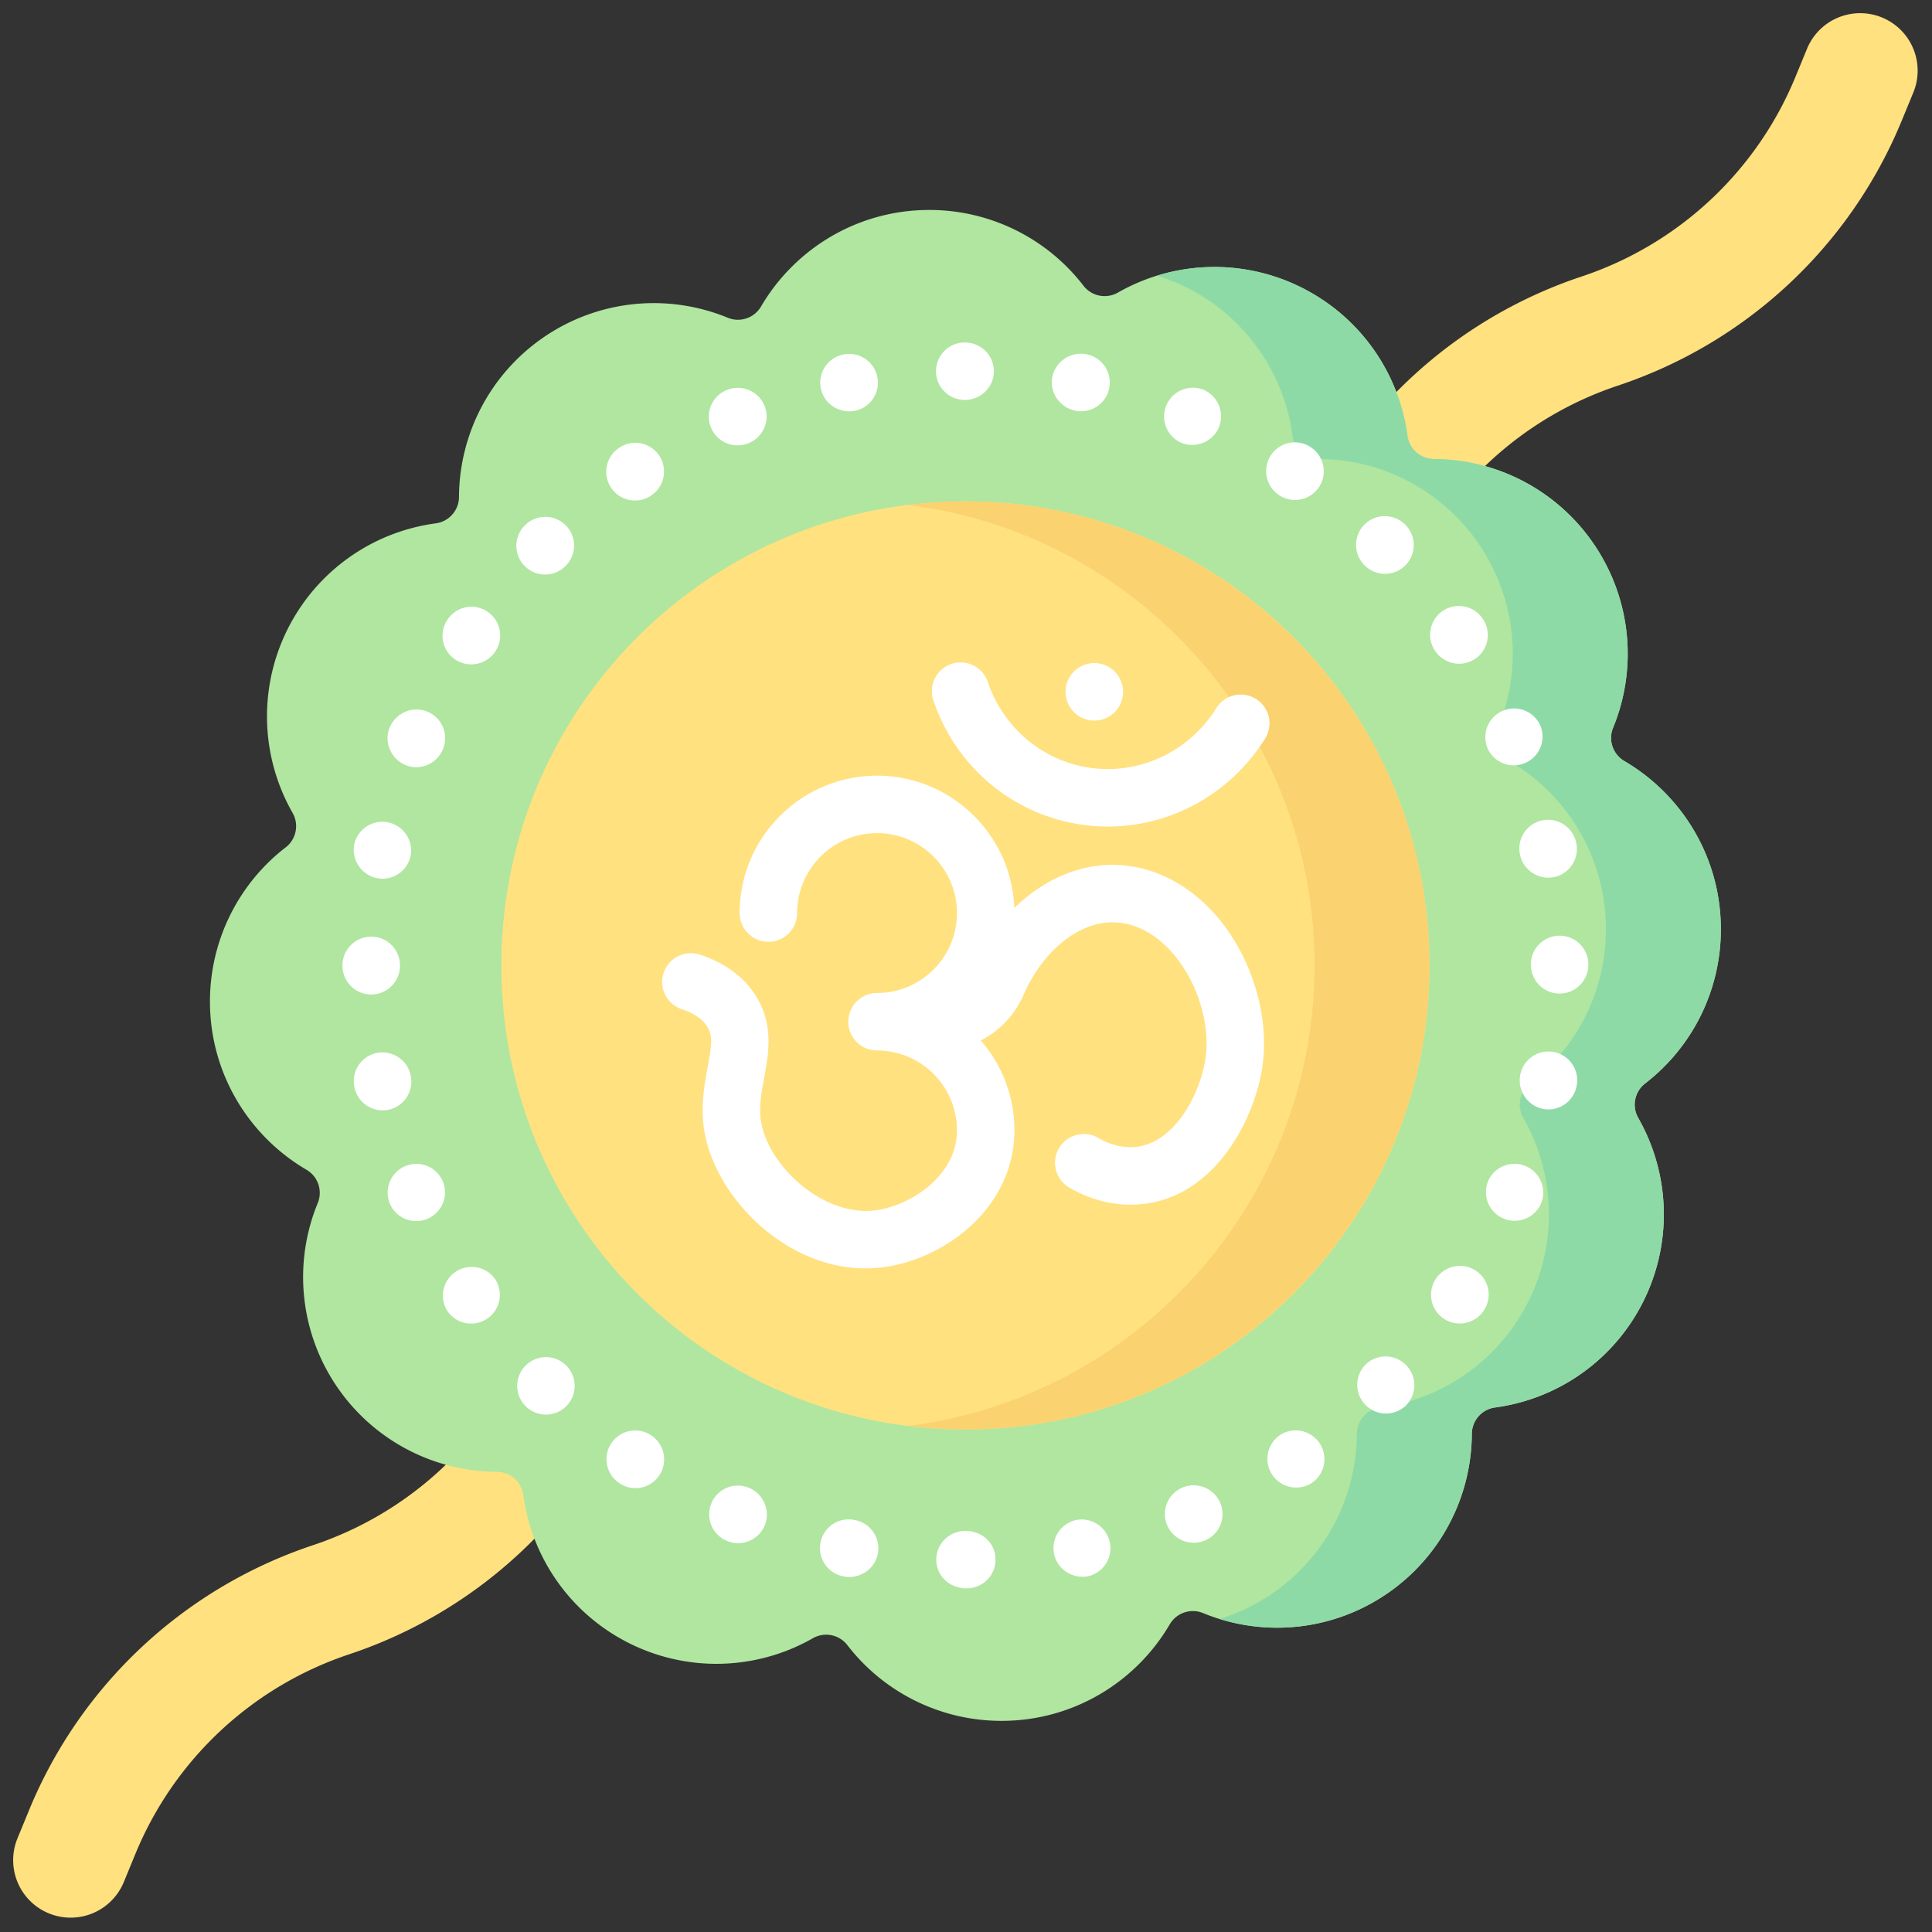 <svg xmlns="http://www.w3.org/2000/svg" fill-rule="evenodd" stroke-linejoin="round" stroke-miterlimit="2" clip-rule="evenodd" viewBox="0 0 120 120"><rect x="0" y="0" width="120" height="120" fill="#333333" stroke="none"/><g fill-rule="nonzero"><path fill="#ffe180" d="M83.188 40.31a3.57 3.57 0 0 1-3.3-4.931l.72-1.75a28.946 28.946 0 0 1 17.626-16.453A21.814 21.814 0 0 0 111.517 4.78l.72-1.75a3.57 3.57 0 0 1 6.603 2.718l-.721 1.75a28.95 28.95 0 0 1-17.626 16.453A21.81 21.81 0 0 0 87.21 36.348l-.72 1.75a3.57 3.57 0 0 1-3.302 2.211zM36.739 79.617a3.57 3.57 0 0 1 3.3 4.931l-.72 1.75a28.945 28.945 0 0 1-17.626 16.452A21.813 21.813 0 0 0 8.41 115.148l-.72 1.75a3.57 3.57 0 0 1-6.603-2.719l.72-1.75a28.95 28.95 0 0 1 17.627-16.452 21.81 21.81 0 0 0 13.282-12.398l.721-1.75a3.57 3.57 0 0 1 3.302-2.212z"/><path fill="#b0e6a0" d="M106.886 57.72c0-4.456-2.41-8.35-5.996-10.45a1.662 1.662 0 0 1-.7-2.064 12.08 12.08 0 0 0-.712-10.646 12.093 12.093 0 0 0-10.417-6.052 1.664 1.664 0 0 1-1.639-1.439 12.078 12.078 0 0 0-5.94-8.864 12.097 12.097 0 0 0-12.047-.032c-.721.41-1.63.23-2.138-.426a12.076 12.076 0 0 0-9.577-4.706c-4.456 0-8.35 2.409-10.45 5.996a1.662 1.662 0 0 1-2.064.7 12.08 12.08 0 0 0-10.646.712 12.095 12.095 0 0 0-6.051 10.417 1.663 1.663 0 0 1-1.438 1.639 12.078 12.078 0 0 0-8.866 5.94 12.097 12.097 0 0 0-.03 12.047c.408.72.228 1.63-.428 2.138a12.08 12.08 0 0 0-4.706 9.576c0 4.456 2.409 8.35 5.996 10.45a1.662 1.662 0 0 1 .7 2.065 12.08 12.08 0 0 0 .712 10.646 12.097 12.097 0 0 0 10.418 6.051 1.662 1.662 0 0 1 1.638 1.438 12.078 12.078 0 0 0 5.94 8.865 12.097 12.097 0 0 0 12.047.031c.72-.409 1.63-.228 2.138.428a12.08 12.08 0 0 0 9.576 4.706c4.456 0 8.35-2.41 10.45-5.996a1.662 1.662 0 0 1 2.065-.7 12.08 12.08 0 0 0 10.646-.712 12.097 12.097 0 0 0 6.051-10.418 1.662 1.662 0 0 1 1.438-1.638 12.079 12.079 0 0 0 8.865-5.94 12.097 12.097 0 0 0 .031-12.047c-.409-.721-.228-1.63.428-2.138a12.076 12.076 0 0 0 4.706-9.577z"/><path fill="#8ddaa7" d="M102.18 67.297a12.076 12.076 0 0 0 4.706-9.577c0-4.456-2.41-8.35-5.996-10.45a1.662 1.662 0 0 1-.7-2.064 12.08 12.08 0 0 0-.712-10.646 12.095 12.095 0 0 0-10.417-6.052 1.663 1.663 0 0 1-1.639-1.437 12.078 12.078 0 0 0-5.94-8.866 12.067 12.067 0 0 0-9.616-1.081 12.077 12.077 0 0 1 8.416 9.947c.111.82.81 1.433 1.638 1.437a12.096 12.096 0 0 1 10.418 6.052c1.95 3.375 2.084 7.3.712 10.646a1.662 1.662 0 0 0 .7 2.065 12.095 12.095 0 0 1 5.996 10.45c0 3.897-1.844 7.363-4.707 9.576a1.661 1.661 0 0 0-.426 2.138 12.097 12.097 0 0 1-.032 12.048 12.084 12.084 0 0 1-8.864 5.94 1.661 1.661 0 0 0-1.44 1.638 12.093 12.093 0 0 1-8.521 11.495 12.05 12.05 0 0 0 9.61-1.078 12.093 12.093 0 0 0 6.052-10.417 1.661 1.661 0 0 1 1.44-1.638 12.084 12.084 0 0 0 8.863-5.94 12.1 12.1 0 0 0 .033-12.048 1.66 1.66 0 0 1 .426-2.138z"/><path fill="#ffe180" d="M88.788 59.963c0 15.92-12.904 28.825-28.825 28.825S31.14 75.884 31.14 59.963 44.043 31.14 59.963 31.14a28.82 28.82 0 0 1 20.382 8.442 28.82 28.82 0 0 1 8.443 20.382z"/><path fill="#fbd270" d="M59.963 31.139c-1.209 0-2.399.076-3.57.22C70.61 33.123 81.65 45.278 81.65 59.963s-11.04 26.84-25.256 28.605c1.171.145 2.361.22 3.57.22 15.894 0 28.825-12.93 28.825-28.825 0-15.893-12.931-28.824-28.825-28.824z"/><path fill="#fff" d="M58.155 96.871c0-.994.814-1.786 1.808-1.786 1.014 0 1.87.736 1.87 1.784 0 .987-.8 1.786-1.786 1.786h-.024c-1.025.001-1.868-.746-1.868-1.784zM52.38 97.91a1.785 1.785 0 1 1 .73-3.494 1.78 1.78 0 0 1 1.414 2.087c-.189.99-1.179 1.608-2.144 1.407zm13.086-1.415a1.783 1.783 0 0 1 1.413-2.09 1.785 1.785 0 0 1 .724 3.494c-.963.198-1.945-.412-2.137-1.404zm-20.31-.785-.007-.002a1.79 1.79 0 0 1-.967-2.33 1.78 1.78 0 0 1 2.316-.976c.928.377 1.385 1.435.995 2.358a1.79 1.79 0 0 1-2.338.95zm27.337-.977a1.782 1.782 0 0 1 .947-2.335 1.795 1.795 0 0 1 2.348.942 1.778 1.778 0 0 1-.956 2.346 1.797 1.797 0 0 1-2.339-.953zm-34.008-2.6-.026-.017a1.785 1.785 0 1 1 1.992-2.963 1.792 1.792 0 0 1 .502 2.481 1.78 1.78 0 0 1-2.468.5zm40.545-.519a1.782 1.782 0 0 1 .464-2.473l.038-.025a1.786 1.786 0 0 1 1.98 2.971l-.006.004a1.788 1.788 0 0 1-2.476-.477zm-46.405-4.296-.017-.017a1.786 1.786 0 0 1 2.525-2.524l.016.017a1.785 1.785 0 1 1-2.524 2.524zm52.208-.034a1.783 1.783 0 0 1-.025-2.518l.03-.03a1.786 1.786 0 0 1 2.525 2.524l-.006.007a1.79 1.79 0 0 1-2.524.017zM27.806 81.46l-.01-.013a1.785 1.785 0 0 1 2.962-1.992l.019.025a1.786 1.786 0 0 1-2.971 1.98zm61.866.443a1.784 1.784 0 0 1-.485-2.477 1.791 1.791 0 0 1 2.48-.502 1.778 1.778 0 0 1 .5 2.468l-.017.027a1.788 1.788 0 0 1-2.478.484zM69.086 53.717h-.004c-2.197 0-4.344.985-6.082 2.682-.164-4.56-3.925-8.22-8.525-8.22-4.706 0-8.534 3.828-8.534 8.533a1.785 1.785 0 1 0 3.57 0c0-2.737 2.226-4.964 4.963-4.964s4.965 2.227 4.965 4.964-2.228 4.964-4.965 4.964a1.785 1.785 0 0 0 0 3.57 4.97 4.97 0 0 1 4.965 4.964c0 2.883-2.995 4.741-5.156 4.974-3.187.344-6.514-2.723-7.005-5.474-.16-.903.007-1.804.184-2.757.284-1.523.636-3.418-.624-5.265-.765-1.117-1.919-1.929-3.429-2.415a1.786 1.786 0 0 0-1.09 3.4c.736.236 1.265.583 1.57 1.03.393.574.33 1.168.063 2.597-.206 1.111-.463 2.492-.189 4.036.381 2.142 1.767 4.387 3.707 6.01 1.903 1.588 4.107 2.436 6.295 2.436.301 0 .602-.017.901-.049 1.947-.21 3.945-1.104 5.48-2.454 1.846-1.622 2.863-3.777 2.863-6.069a8.5 8.5 0 0 0-2.09-5.585 5.75 5.75 0 0 0 2.653-2.828c1.173-2.698 3.387-4.51 5.51-4.51h.001c1.722 0 2.994 1.045 3.757 1.922 1.518 1.742 2.338 4.352 2.041 6.492-.307 2.214-1.984 5.511-4.61 5.553-.685.01-1.39-.188-2.059-.576a1.784 1.784 0 1 0-1.794 3.086c1.195.696 2.507 1.062 3.801 1.062l.111-.002c5.032-.08 7.632-5.339 8.087-8.632.437-3.152-.695-6.813-2.884-9.327-1.766-2.029-4.056-3.147-6.447-3.148zM24.22 74.78l-.004-.01a1.788 1.788 0 0 1 .953-2.338 1.783 1.783 0 0 1 2.337.951l.015.035a1.786 1.786 0 0 1-3.301 1.362zm69.166.908a1.784 1.784 0 0 1-.952-2.338 1.786 1.786 0 0 1 3.308 1.343l-.018.045a1.791 1.791 0 0 1-2.338.95zm-71.374-8.172-.002-.005a1.782 1.782 0 0 1 1.384-2.107 1.788 1.788 0 0 1 2.113 1.388l.011.053a1.785 1.785 0 0 1-1.417 2.09 1.79 1.79 0 0 1-2.089-1.419zm74.163 1.392c-1.12 0-1.96-1.046-1.75-2.15a1.784 1.784 0 0 1 2.088-1.416 1.788 1.788 0 0 1 1.418 2.092l-.01.054a1.786 1.786 0 0 1-1.746 1.42zM23.057 61.77a1.785 1.785 0 0 1-1.786-1.784v-.022c0-.985.8-1.787 1.786-1.787s1.785.798 1.785 1.785v.024c0 .986-.799 1.784-1.785 1.784zm73.812-.058a1.785 1.785 0 0 1-1.784-1.786v-.024a1.785 1.785 0 1 1 3.57 0v.024c0 .985-.799 1.786-1.786 1.786zm-73.11-7.135c-1.111 0-1.969-1.03-1.756-2.124l.011-.053a1.786 1.786 0 0 1 3.494.731 1.78 1.78 0 0 1-1.749 1.446zm70.647-1.507a1.785 1.785 0 1 1 3.496-.723l.008.044a1.783 1.783 0 0 1-1.41 2.092 1.8 1.8 0 0 1-2.094-1.413zM78.007 43.41a1.785 1.785 0 0 0-2.459.572c-1.692 2.717-4.796 4.168-7.905 3.698-2.914-.442-5.325-2.483-6.29-5.324a1.783 1.783 0 0 0-2.263-1.116 1.784 1.784 0 0 0-1.117 2.264c1.396 4.111 4.895 7.063 9.134 7.705.57.087 1.14.13 1.703.13 3.921 0 7.63-2.035 9.77-5.47a1.785 1.785 0 0 0-.573-2.459zm-52.153 4.243c-1.253 0-2.142-1.323-1.644-2.48.389-.903 1.421-1.349 2.331-.973a1.782 1.782 0 0 1 .977 2.317l-.019.044a1.787 1.787 0 0 1-1.645 1.092zm66.551-1.147-.014-.034a1.785 1.785 0 1 1 3.3-1.363l.003.01a1.786 1.786 0 0 1-3.289 1.387zm-22.65-3.576a1.786 1.786 0 1 1-3.571-.001 1.786 1.786 0 0 1 3.571.001zm-41.472-1.96a1.78 1.78 0 0 1-.5-2.469l.018-.026a1.782 1.782 0 0 1 2.476-.484 1.784 1.784 0 0 1 .486 2.476 1.798 1.798 0 0 1-2.48.503zm60.844-.557a1.784 1.784 0 1 1 2.97-1.98l.01.014c.55.818.333 1.927-.485 2.477a1.795 1.795 0 0 1-2.495-.51zm-56.532-5.25a1.784 1.784 0 0 1 0-2.525l.005-.006a1.79 1.79 0 0 1 2.524-.017 1.78 1.78 0 0 1 .024 2.518l-.03.03a1.784 1.784 0 0 1-2.523 0zm52.185-.029-.03-.03a1.784 1.784 0 0 1 0-2.525 1.788 1.788 0 0 1 2.524 0l.006.006c.698.693.708 1.823.017 2.523a1.78 1.78 0 0 1-2.517.026zm-46.825-4.841a1.785 1.785 0 0 1 .495-2.475l.013-.01a1.785 1.785 0 1 1 1.993 2.962l-.026.019a1.786 1.786 0 0 1-2.475-.496zm41.486.458a1.793 1.793 0 0 1-.5-2.48 1.778 1.778 0 0 1 2.467-.499l.026.017a1.786 1.786 0 0 1 .485 2.478 1.79 1.79 0 0 1-2.478.484zM44.16 26.559a1.786 1.786 0 0 1 .97-2.331 1.795 1.795 0 0 1 2.346.95 1.783 1.783 0 0 1-.949 2.336l-.035.015a1.79 1.79 0 0 1-2.332-.97zm29.188.933a1.786 1.786 0 0 1 1.387-3.29 1.794 1.794 0 0 1 .974 2.332c-.384.932-1.46 1.338-2.36.958zm-22.365-3.37a1.78 1.78 0 0 1 1.384-2.101c.003-.001.018-.003.022-.005a1.79 1.79 0 0 1 2.104 1.393 1.78 1.78 0 0 1-1.377 2.103c-.006 0-.024.005-.03.006-.947.181-1.906-.422-2.103-1.396zm16.162 1.421c-1.119 0-1.994-1.014-1.783-2.126.19-.983 1.164-1.612 2.146-1.407a1.785 1.785 0 0 1-.363 3.533zm-7.223-.701a1.785 1.785 0 0 1 0-3.571c.994 0 1.81.792 1.81 1.786 0 .992-.815 1.785-1.81 1.785z"/></g></svg>
